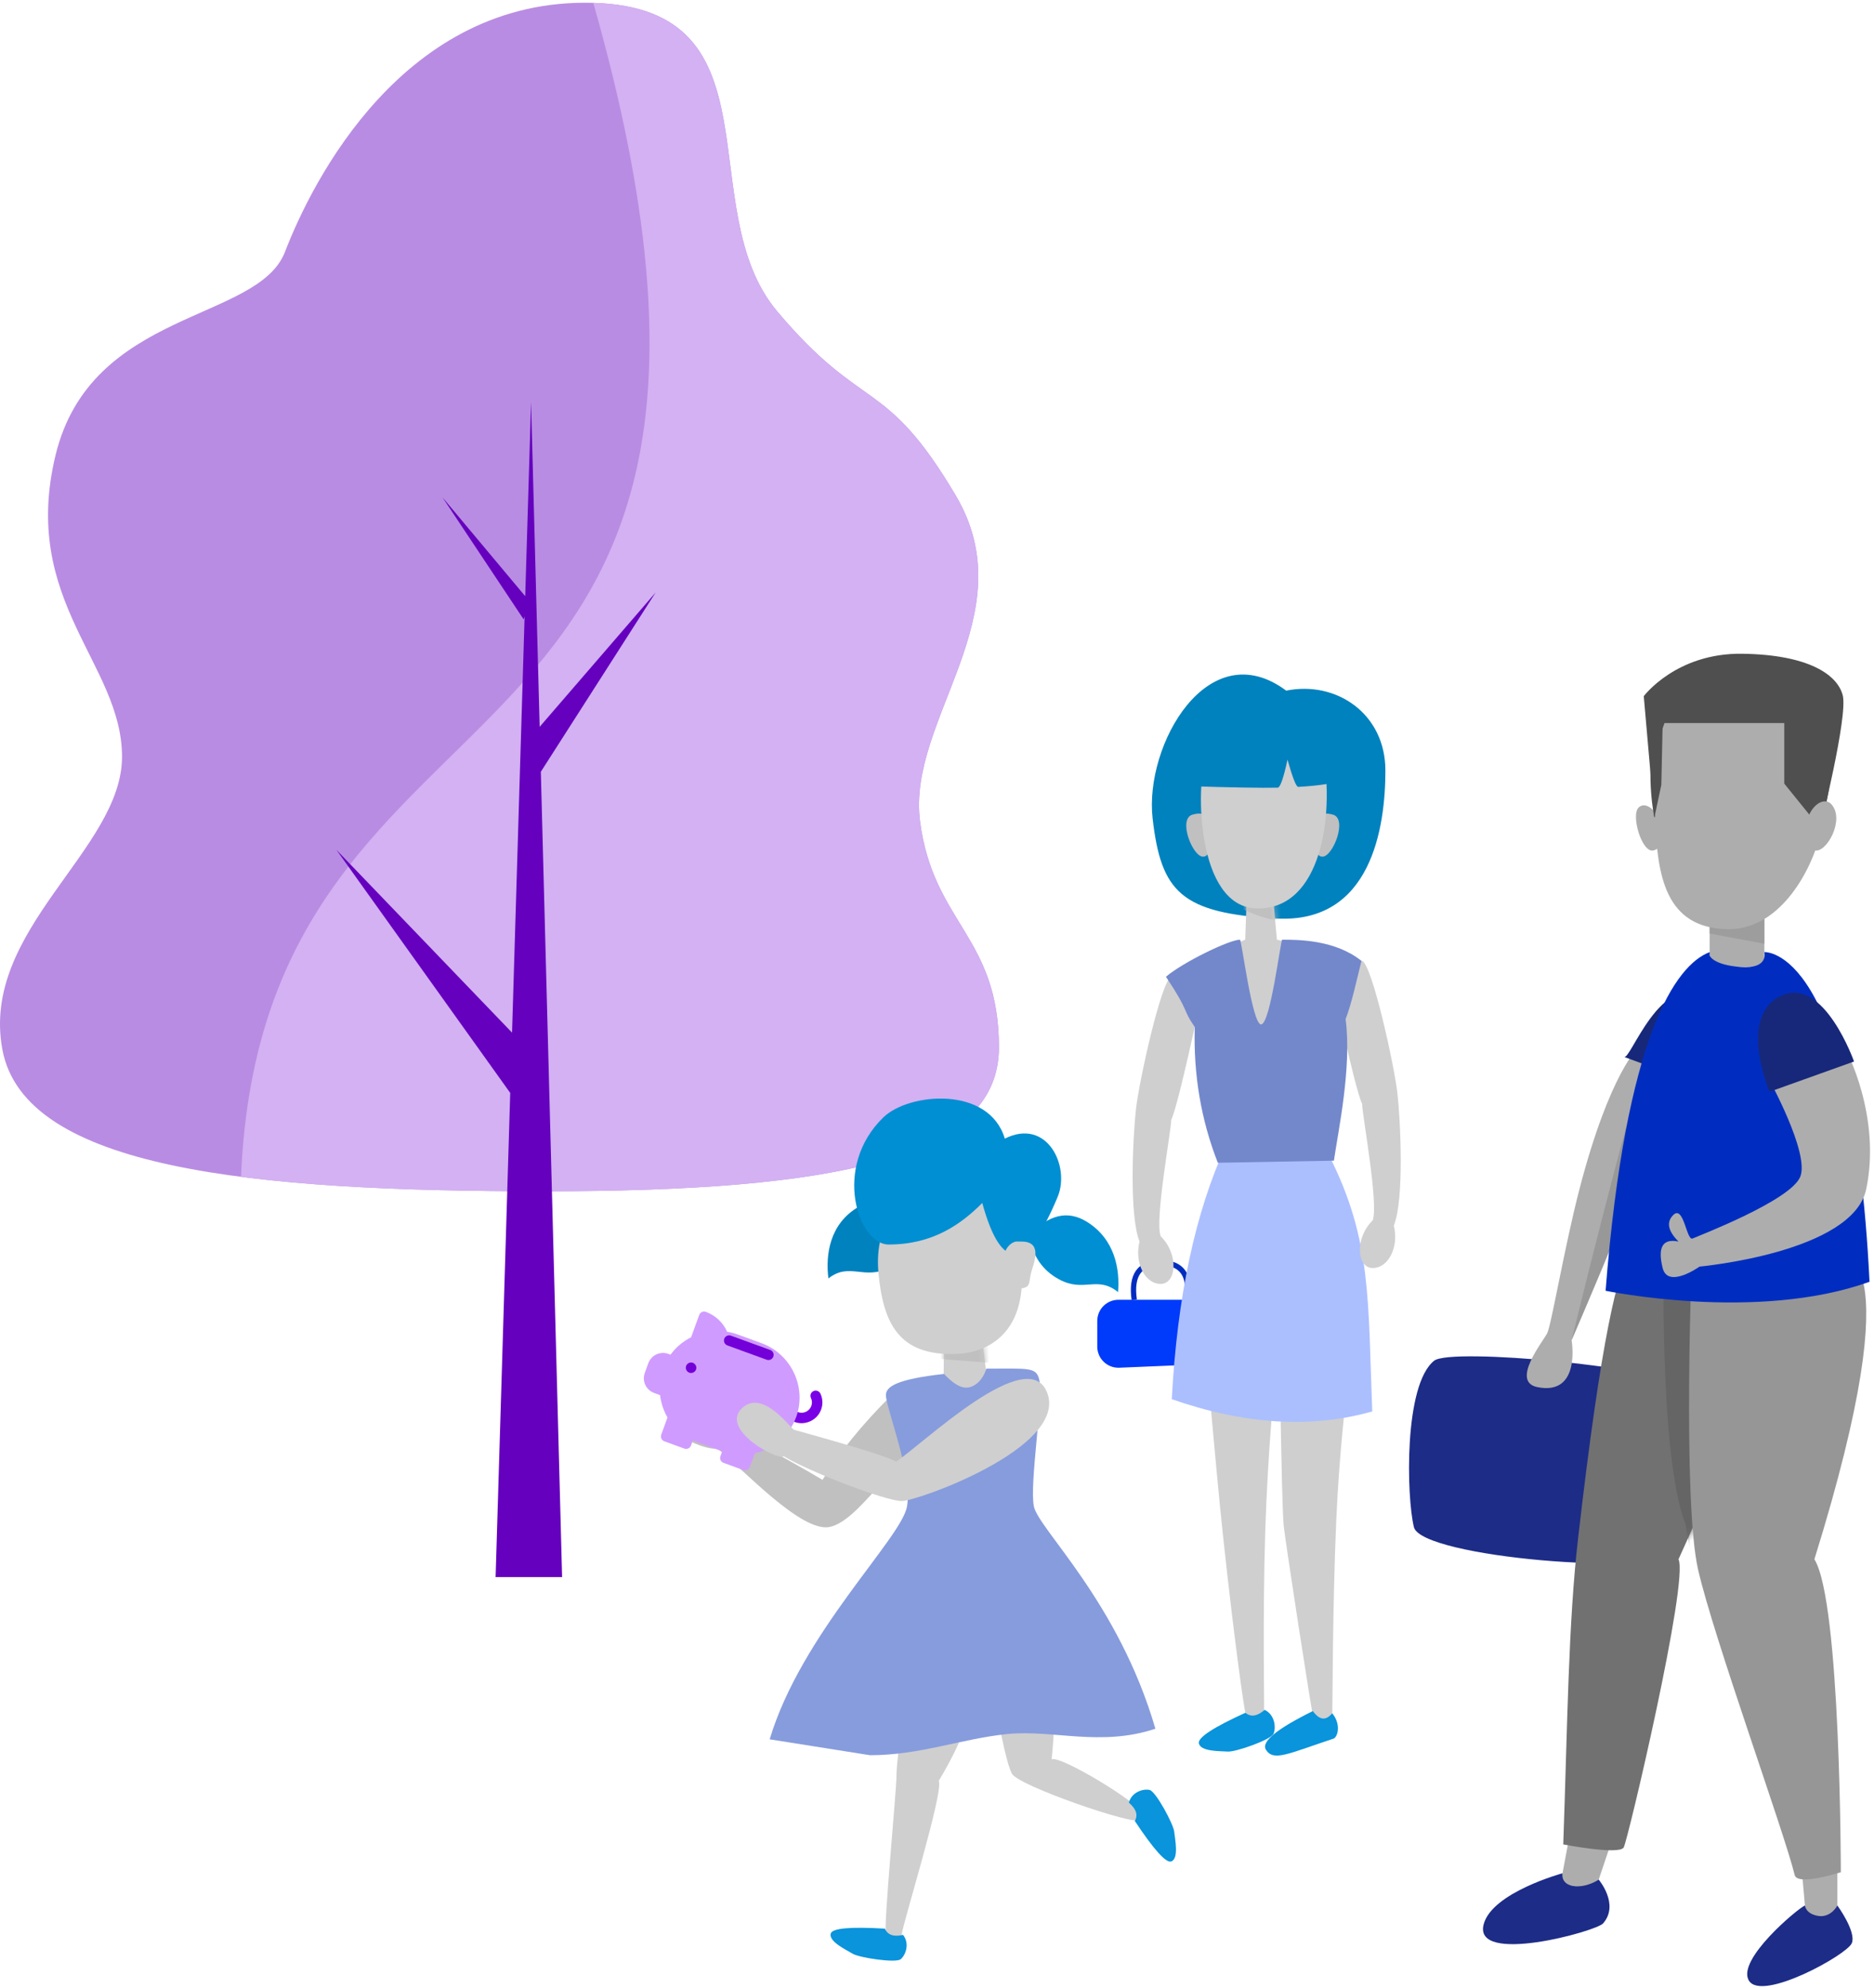 <?xml version="1.0" encoding="UTF-8"?>
<svg width="347px" height="368px" viewBox="0 0 347 368" version="1.1" xmlns="http://www.w3.org/2000/svg" xmlns:xlink="http://www.w3.org/1999/xlink">
    <!-- Generator: Sketch 57.1 (83088) - https://sketch.com -->
    <title>Personal_Savings Account_Classic Kids</title>
    <desc>Created with Sketch.</desc>
    <defs>
        <polygon id="path-1" points="5.29 0.389 4.892 11.621 -9.85878046e-13 13.581 7.827 33.184 19.568 13.581 10.762 11.621 9.705 4.65405492e-13"></polygon>
        <path d="M12.534,0.133 C10.026,5.454 7.132,15.917 2.75,54.042 C0.929,69.885 0.793,88.348 0,110.735 C0,110.735 10.175,112.713 11.176,111.335 C11.87,110.379 23.296,61.883 21.339,57.963 C32.102,34.439 44.535,2.986 44.535,2.986 L12.534,0.133 Z" id="path-3"></path>
        <polygon id="path-5" points="0.156 2.422 0 17.813 8.76 16.311 7.005 0.462"></polygon>
        <path d="M63.86,53.77 C65.55,53.77 67.053,52.208 67.617,50.252 C75.444,50.252 76.837,49.948 77.401,52.213 C78.246,55.611 75.578,71.518 76.423,75.736 C77.268,79.955 92.077,93.379 98.926,116.903 C88.786,120.278 79.98,117.04 71.531,117.883 C63.081,118.727 55.387,121.804 46.092,121.804 L27.503,118.863 C33.373,99.26 51.963,81.617 52.941,75.736 C53.95,69.674 49.028,57.504 49.028,55.153 C49.028,53.587 50.984,52.213 59.79,51.232 C61.376,52.924 62.733,53.77 63.86,53.77 Z" id="path-7"></path>
    </defs>
    <g id="3.0-Personal" stroke="none" stroke-width="1" fill="none" fill-rule="evenodd">
        <g id="3.2.2-PSN_Accounts_Savings_CKS" transform="translate(-289, -578)">
            <g id="Group-7" transform="translate(289, 578)">
                <g id="Personal_Savings-Account_Classic-Kids">
                    <g id="tree">
                        <path d="M100.798,220.5 C46.63,220.5 4.539,216.396 0.435,194.235 C-3.668,172.074 22.595,157.3 22.595,140.063 C22.595,122.827 3.718,111.336 10.284,84.25 C16.85,57.164 47.768,59.626 52.775,46.604 C57.782,33.582 74.807,-0.475 109.858,0.527 C144.909,1.528 127.884,38.591 143.907,57.623 C159.93,76.655 163.823,69.519 176.955,91.68 C190.087,113.841 167.897,133.148 170.359,152.026 C172.821,170.904 184.967,173.332 184.967,193.851 C184.967,214.371 154.967,220.5 100.798,220.5 Z" id="Path-42" fill="#B98CE3"></path>
                        <path d="M100.798,220.5 C79.744,220.5 60.514,219.88 44.631,217.821 C48.769,117.723 152.92,151.781 109.858,0.527 C144.909,1.528 127.884,38.591 143.907,57.623 C159.93,76.655 163.823,69.519 176.955,91.68 C190.087,113.841 167.897,133.148 170.359,152.026 C172.821,170.904 184.967,173.332 184.967,193.851 C184.967,214.371 154.967,220.5 100.798,220.5 Z" id="Path-42" fill="#D3B1F2"></path>
                        <path d="M98.336,74.401 L99.924,134.532 L121.397,109.667 L100.144,142.845 L101.606,198.198 L101.63,198.222 L101.607,198.24 L104.081,291.908 L91.77,291.908 L94.475,202.286 L62.294,157.3 L94.812,191.13 L97.139,114.061 L96.965,114.648 L81.936,92.06 L97.251,110.351 L98.336,74.401 Z" id="Combined-Shape" fill="#6500BE"></path>
                    </g>
                    <g id="Group-5" transform="translate(115, 121)">
                        <g id="girl" transform="translate(88.176, 2.94)">
                            <g id="Group-39" transform="translate(0, 109.778)">
                                <path d="M6.849,6.861 C6.196,2.287 7.827,0 11.741,0 C15.654,0 17.285,2.287 16.633,6.861" id="Path-17" stroke="#002DC0" stroke-width="0.978"></path>
                                <path d="M0,10.775 L0,15.523 C-1.79393639e-16,17.684 1.752,19.436 3.914,19.436 C3.968,19.436 4.022,19.435 4.077,19.433 L19.731,18.78 C21.827,18.692 23.481,16.967 23.481,14.869 L23.481,10.775 C23.481,8.613 21.729,6.861 19.568,6.861 L3.914,6.861 C1.752,6.861 6.23482849e-16,8.613 0,10.775 Z" id="Path-16" fill="#003AFA"></path>
                            </g>
                            <g id="legs" transform="translate(15.654, 125.46)">
                                <path d="M2.514,3.922 C4.891,18.88 6.596,29.241 7.63,35.006 C11.385,55.952 13.805,66.756 14.004,67.253 C14.785,69.198 17.521,69.197 17.522,67.252 C17.522,66.618 15.963,49.256 15.369,33.482 C14.804,18.484 15.2,5.049 15.27,4.012 C15.532,0.122 11.28,0.092 2.514,3.922 Z" id="Path-31" fill="#CFCFCF" transform="translate(10.018, 34.891) rotate(4) translate(-10.018, -34.891) "></path>
                                <g id="Group-38" transform="translate(23.173, 38.44) scale(-1, 1) rotate(6) translate(-23.173, -38.44) translate(10.173, 1.94)">
                                    <path d="M5.86,4.399 C7.24,20.464 8.1,29.462 8.441,31.392 C8.951,34.288 15.972,65.322 16.362,66.294 C17.142,68.239 19.878,68.237 19.879,66.291 C19.88,65.19 18.507,46.187 18.076,29.693 C17.745,17.047 18.297,6.28 18.468,3.747 C18.732,-0.144 14.529,0.073 5.86,4.399 Z" id="Path-31-Copy" fill="#CFCFCF" transform="translate(12.87, 34.367) scale(-1, 1) rotate(10) translate(-12.87, -34.367) "></path>
                                    <path d="M20.126,65.318 C21.168,67.134 22.34,67.393 23.643,66.096 C24.952,68.041 24.425,70.203 23.507,70.765 C14.654,72.71 11.918,73.877 10.746,71.543 C9.964,69.987 13.091,67.912 20.126,65.318 Z" id="Path-32-Copy" fill="#0994DC" transform="translate(17.528, 69.078) scale(-1, 1) translate(-17.528, -69.078) "></path>
                                </g>
                                <path d="M11.552,67.513 C12.594,68.291 13.766,68.031 15.069,66.734 C17.023,67.511 17.413,69.845 17.022,71.012 C16.631,72.18 10.241,74.905 8.813,74.906 C7.386,74.906 3.733,75.296 3.342,73.74 C3.082,72.703 5.818,70.627 11.552,67.513 Z" id="Path-32" fill="#0994DC" transform="translate(10.242, 70.842) rotate(4) translate(-10.242, -70.842) "></path>
                            </g>
                            <path d="M27.609,89.5 C18.529,104.259 18.269,115.24 15.66,135.766 C26.627,139.926 39.02,140.251 52.839,136.74 C53.494,117.791 51.529,101.91 46.943,89.099 C37.299,86.262 37.821,86.661 27.609,89.5 Z" id="Path-12" fill="#ABBFFF" transform="translate(34.311, 113.156) scale(-1, 1) rotate(-5) translate(-34.311, -113.156) "></path>
                            <path d="M15.766,56.741 C17.72,57.331 23.732,75.425 24.83,80.447 C25.928,85.468 28.161,99.788 26.727,104.867 C28.11,108.664 26.574,112.767 23.655,113.074 C20.736,113.381 19.705,107.973 22.733,104.301 C23.566,101.289 18.738,85.01 18.533,83.06 C17.747,81.829 15.705,76.291 12.405,66.449 C7.839,65.432 5.443,64.352 5.219,63.209 C4.354,58.786 14.828,56.457 15.766,56.741 Z" id="Path-35-Copy" fill="#CFCFCF" transform="translate(16.205, 84.902) scale(-1, 1) rotate(6) translate(-16.205, -84.902) "></path>
                            <path d="M46.097,53.8 C48.05,54.391 54.062,72.485 55.16,77.506 C56.259,82.527 58.491,96.848 57.057,101.926 C58.44,105.723 56.904,109.827 53.985,110.134 C51.066,110.44 50.035,105.032 53.063,101.36 C53.896,98.348 49.068,82.069 48.863,80.12 C48.077,78.888 46.035,73.351 42.735,63.508 C38.169,62.492 35.773,61.412 35.55,60.268 C34.684,55.845 45.158,53.517 46.097,53.8 Z" id="Path-35-Copy" fill="#CFCFCF" transform="translate(46.535, 81.962) rotate(6) translate(-46.535, -81.962) "></path>
                            <g id="head" transform="translate(9.134, 0)">
                                <path d="M1.116,27.555 C-0.448,13.939 11.412,-6.861 25.848,3.89 C35.154,2.013 44.218,8.169 44.218,18.673 C44.218,29.177 41.624,47.048 24.013,46.067 C6.402,45.087 2.679,41.171 1.116,27.555 Z" id="Path-6" fill="#0082BE"></path>
                                <path d="M11.623,28.399 C11.363,26.843 10.321,26.324 8.497,26.843 C5.761,27.621 8.497,34.624 10.451,34.624 C11.754,34.624 12.144,32.549 11.623,28.399 Z" id="Path-10" fill="#C0C0C0"></path>
                                <path d="M35.445,28.399 C35.185,26.843 34.143,26.324 32.319,26.843 C29.583,27.621 32.319,34.624 34.273,34.624 C35.576,34.624 35.967,32.549 35.445,28.399 Z" id="Path-10-Copy" fill="#C0C0C0" transform="translate(33.417, 30.636) scale(-1, 1) translate(-33.417, -30.636) "></path>
                                <g id="Path-18" transform="translate(13.369, 38.367)">
                                    <mask id="mask-2" fill="white">
                                        <use xlink:href="#path-1"></use>
                                    </mask>
                                    <use id="Mask" fill="#CFCFCF" xlink:href="#path-1"></use>
                                    <path d="M3.914,3.779 L3.914,5.74 C8.034,7.675 10.643,8.328 11.741,7.7 C12.838,7.072 12.512,5.438 10.762,2.799 L3.914,3.779 Z" fill="#C0C0C0" mask="url(#mask-2)"></path>
                                </g>
                                <path d="M10.858,17.37 C9.294,20.482 8.903,44.213 20.628,44.213 C32.353,44.213 34.698,27.096 32.744,15.814 C30.79,4.532 12.421,14.258 10.858,17.37 Z" id="Path-5" fill="#CFCFCF"></path>
                                <path d="M35.872,21.563 C27.686,21.822 22.099,21.919 19.109,21.853 C18.629,21.842 18.021,20.112 17.282,16.663 C16.326,20.047 15.661,21.728 15.288,21.707 C11.727,21.503 9.131,21.128 7.498,20.583 C8.803,10.128 17.063,5.682 32.278,7.245 L35.872,21.563 Z" id="Combined-Shape" fill="#0082BE" transform="translate(21.685, 14.406) scale(-1, 1) translate(-21.685, -14.406) "></path>
                            </g>
                            <path d="M34.244,49.988 C37.179,49.988 44.028,49.988 48.92,53.909 C47.941,57.829 47.094,61.836 45.984,64.69 C47.157,73.638 44.599,85.441 43.817,90.887 L22.321,91.276 C19.216,83.345 17.794,74.971 18.055,66.152 C15.654,62.73 17.258,63.66 12.719,56.849 C15.734,54.235 24.46,49.988 26.417,49.988 C26.74,49.988 28.663,65.649 30.33,65.671 C32.052,65.693 33.956,49.988 34.244,49.988 Z" id="Path-25" fill="#7388CB"></path>
                        </g>
                        <g id="Group-37" transform="translate(145.902, 0)">
                            <path d="M46.017,30.59 C46.234,29.717 43.99,27.049 42.516,28.464 C41.041,29.88 43.122,36.964 45.276,36.402 C47.43,35.838 47.383,32.674 47.383,32.674 L46.017,30.59 Z" id="Fill-1" fill="#ADADAD"></path>
                            <path d="M4.657,130.851 C-0.98,135.322 -0.472,156.016 0.904,161.656 C2.279,167.296 46.503,170.805 48.536,166.293 C50.57,161.782 54.081,139.223 50.636,135.651 C47.191,132.079 7.784,128.37 4.657,130.851" id="Fill-3" fill="#1D2C87"></path>
                            <path d="M42.563,72.736 C42.563,72.736 37.183,77.436 31.554,99.118 C28.777,109.809 26.355,124.263 25.58,125.78 C24.804,127.297 18.775,134.736 23.765,135.743 C31.938,137.394 30.104,127.054 30.104,127.054 C30.104,127.054 38.632,107.024 40.624,101.812 C42.65,96.508 53.901,82.966 55.004,77.561 C56.107,72.157 42.563,72.736 42.563,72.736" id="Fill-7" fill="#ADADAD"></path>
                            <path d="M44.307,72.723 C44.307,72.723 38.437,92.949 30.103,127.055 C33.295,119.713 38.632,107.024 40.623,101.813 C42.65,96.508 53.901,82.966 55.004,77.561 C56.107,72.156 44.307,72.723 44.307,72.723" id="Fill-9" fill="#989898"></path>
                            <path d="M55.573,64.193 C59.753,67.55 54.908,80.21 54.908,80.21 L39.798,74.607 C40.961,75.512 46.623,58.306 55.062,63.665" id="Fill-11" fill="#17287A"></path>
                            <polygon id="Fill-13" fill="#ADADAD" points="30.674 213.675 28.051 227.711 34.511 228.714 39.182 214.844"></polygon>
                            <g id="Fill-17" transform="translate(28.559, 109.644)">
                                <mask id="mask-4" fill="white">
                                    <use xlink:href="#path-3"></use>
                                </mask>
                                <use id="Mask" fill="#717171" xlink:href="#path-3"></use>
                                <path d="M24.275,60.903 C33.932,36.468 41.6,2.987 41.6,2.987 L18.652,-1.96 C18.652,-1.96 17.541,38.466 22.61,51.384 L24.275,60.903 Z" fill="#656565" mask="url(#mask-4)"></path>
                            </g>
                            <polygon id="Fill-19" fill="#ADADAD" points="72.311 220.413 73.478 233.615 79.316 233.615 79.316 218.575"></polygon>
                            <polygon id="Fill-21" fill="#ADADAD" points="55.663 57.987 65.795 57.987 65.795 45.579 55.663 45.579"></polygon>
                            <polygon id="Fill-23" fill="#9D9D9D" points="55.663 45.58 55.663 51.784 65.795 53.678 65.795 45.58"></polygon>
                            <path d="M43.466,7.856 C43.466,7.856 49.451,-0.164 61.69,0.002 C73.928,0.17 79.307,3.845 80.308,7.69 C81.309,11.533 76.118,32.246 76.118,32.246 L68.757,12.451 L55.58,11.783 L45.432,30.318" id="Fill-24" fill="#4F4F4F"></path>
                            <path d="M45.577,30.624 C45.977,41 47.406,50.738 58.916,50.979 C70.424,51.219 76.19,35.95 76.43,31.493 C77.18,17.512 81.857,2.593 62.842,2.593 C43.826,2.593 45.286,23.089 45.577,30.624" id="Fill-25" fill="#ADADAD"></path>
                            <path d="M46.968,12.827 L69.487,12.827 L69.487,24.044 L76.118,32.246 C76.118,32.246 86.136,0.88 63.419,0.88 C39.15,0.88 45.432,30.317 45.432,30.317 L46.718,24.274 L46.968,12.827 Z" id="Fill-26" fill="#4F4F4F"></path>
                            <path d="M73.325,32.695 C73.325,32.695 72.962,35.835 75.116,36.397 C77.271,36.961 80.746,30.764 78.243,27.902 C76.805,26.257 73.786,28.172 73.325,32.695" id="Fill-27" fill="#ADADAD"></path>
                            <path d="M79.52,111.39 C79.52,111.39 93.65,107.817 75.061,167.607 C79.953,175.448 79.955,225.53 79.955,225.53 C79.955,225.53 71.92,228.135 71.413,226.053 C69.456,218.025 56.471,182.31 53.536,169.567 C50.601,156.825 52.401,110.763 52.401,110.763 L79.52,111.39 Z" id="Fill-28" fill="#969696"></path>
                            <path d="M55.663,55.857 C55.663,55.857 56.238,57.611 61.455,57.988 C66.672,58.364 65.795,55.23 65.795,55.23 C65.795,55.23 82.185,53.909 85.27,116.24 C64.472,123.747 36.398,117.909 36.398,117.909 C40.114,70.571 49.407,57.611 55.663,55.23" id="Fill-29" fill="#002DC0"></path>
                            <path d="M73.307,231.688 C73.307,231.688 73.437,233.281 75.814,233.615 C78.191,233.949 79.317,231.688 79.317,231.688 C79.317,231.688 82.861,236.539 81.985,238.67 C81.11,240.8 65.471,249.469 62.97,245.646 C60.468,241.824 72.053,232.184 73.307,231.688" id="Fill-30" fill="#1D2C87"></path>
                            <path d="M28.423,225.722 C28.423,225.722 27.997,227.703 30.432,228.081 C32.866,228.458 35.121,226.901 35.121,226.901 C35.121,226.901 39.021,231.479 35.932,235.005 C34.636,236.484 11.776,242.773 13.828,235.147 C15.412,229.257 28.423,225.722 28.423,225.722" id="Fill-31" fill="#1D2C87"></path>
                            <path d="M80.239,72.176 C81.238,73.59 87.411,85.886 84.66,99.085 C82.207,110.848 53.802,113.429 53.802,113.429 C53.802,113.429 47.941,117.619 46.963,113.698 C45.997,109.83 46.976,108.197 49.898,108.798 C47.941,106.837 47.615,105.204 48.92,103.897 C50.876,101.937 51.382,108.735 52.508,108.234 C53.634,107.733 70.579,101.24 72.428,96.841 C74.275,92.442 66.416,78.317 66.416,78.317 L80.239,72.176 Z" id="Fill-32" fill="#ADADAD"></path>
                            <path d="M69.137,63.192 C76.895,59.878 82.402,75.475 82.402,75.475 L66.76,81.075 C66.76,81.075 60.631,66.827 69.137,63.192" id="Fill-36" fill="#17287A"></path>
                        </g>
                        <g id="Group-40" transform="translate(0.013, 82.069)">
                            <g id="Fill-7" transform="translate(59.634, 41.949)">
                                <mask id="mask-6" fill="white">
                                    <use xlink:href="#path-5"></use>
                                </mask>
                                <use id="Mask" fill="#CFCFCF" xlink:href="#path-5"></use>
                                <polygon fill="#C0C0C0" mask="url(#mask-6)" points="-2.935 2.146 -2.779 6.343 9.94 7.323 7.129 0"></polygon>
                            </g>
                            <path d="M36.441,22.764 C39.707,20.646 42.973,20.29 46.236,21.698 C51.131,23.809 50.148,28.041 55.044,29.094 C52.103,32.27 47.203,35.448 41.329,33.338 C37.412,31.931 35.783,28.406 36.441,22.764 Z" id="Path-15-Copy" fill="#0082BE" transform="translate(45.672, 27.437) scale(-1, -1) rotate(-50) translate(-45.672, -27.437) "></path>
                            <path d="M62.125,47.528 C67.313,47.323 74.444,44.31 74.228,32.934 C74.012,21.559 70.122,15.55 61.045,15.764 C51.968,15.979 46.78,23.276 47.645,32.505 C48.51,41.734 51.319,47.958 62.125,47.528" id="Fill-9" fill="#CFCFCF"></path>
                            <g id="Group-13" transform="translate(43.157, 0.042)" fill="#008FD2">
                                <path d="M37.673,18.417 C40.034,12.758 35.716,3.715 27.889,7.636 C24.954,-2.166 10.14,-0.9 5.386,3.715 C-4.124,12.943 0.743,27.239 6.364,27.239 C14.576,27.239 19.799,23.469 23.713,19.549 C27.285,32.538 31.939,32.161 37.673,18.417 Z" id="Fill-11"></path>
                                <path d="M32.422,25.521 C35.688,23.56 38.954,23.23 42.217,24.533 C47.113,26.487 46.13,30.404 51.026,31.379 C48.085,34.319 43.185,37.261 37.31,35.308 C33.394,34.006 31.764,30.743 32.422,25.521 Z" id="Path-15" transform="translate(41.653, 29.846) scale(1, -1) rotate(-50) translate(-41.653, -29.846) "></path>
                            </g>
                            <path d="M30.933,64.482 C36.161,61.221 41.3,57.04 46.351,51.939 L42.652,42.075 C33.874,51.763 23.3,57.914 22.216,63.155 C21.132,68.396 32.894,79.158 36.814,84.05 C35.985,85.223 40.073,96.451 44.656,91.877 C48.576,87.964 40.728,82.628 40.735,82.093 C36.161,73.614 32.894,67.744 30.933,64.482 Z" id="Fill-28" fill="#C0C0C0" transform="translate(34.248, 67.521) scale(-1, 1) rotate(270) translate(-34.248, -67.521) "></path>
                            <path d="M73.12,26.729 C69.878,26.729 70.31,29.304 71.175,31.879 C72.04,34.455 70.959,35.41 74.2,35.469 C77.442,35.528 77.659,27.587 74.2,26.729" id="Fill-14" fill="#CFCFCF" transform="translate(73.633, 31.099) scale(-1, 1) translate(-73.633, -31.099) "></path>
                            <g id="Group-36" transform="translate(37.287, 102.201)">
                                <path d="M14.168,8.846 C13.501,16.875 13.236,21.867 13.373,23.823 C13.578,26.756 12.893,51.85 13.472,53.293 C14.819,56.651 16.399,56.447 16.4,53.088 C16.4,51.227 22.362,26.142 21.249,24.255 C26.422,14.068 26.408,9.507 26.71,5.013 C27.161,-1.705 22.98,-0.427 14.168,8.846 Z" id="Path-31" fill="#CFCFCF" transform="translate(19.988, 28.246) rotate(4) translate(-19.988, -28.246) "></path>
                                <path d="M10.1,50.583 C11.133,51.326 12.294,51.079 13.584,49.843 C15.521,50.586 15.909,52.813 15.522,53.926 C15.135,55.039 8.807,57.634 7.393,57.633 C5.979,57.633 2.36,58.002 1.972,56.517 C1.714,55.528 4.423,53.55 10.1,50.583 Z" id="Path-32" fill="#0994DC" transform="translate(8.806, 53.758) rotate(31) translate(-8.806, -53.758) "></path>
                            </g>
                            <g id="Group-35" transform="translate(85.058, 123.321) rotate(-20) translate(-85.058, -123.321) translate(70.558, 99.321)">
                                <path d="M2.91,7.212 C2.016,15.521 1.751,20.513 2.115,22.19 C2.661,24.704 21.538,37.867 22.388,36.888 C23.296,35.842 22.388,36.888 23.296,35.842 C23.296,33.981 11.875,21.507 9.923,21.644 C13.778,11.943 13.407,10.152 13.709,5.658 C14.16,-1.06 10.56,-0.542 2.91,7.212 Z" id="Path-31" fill="#CFCFCF" transform="translate(12.626, 18.96) rotate(4) translate(-12.626, -18.96) "></path>
                                <path d="M24.371,36.314 C25.404,37.055 26.567,36.807 27.86,35.57 C29.798,36.31 30.184,38.534 29.795,39.646 C29.407,40.758 23.067,43.358 21.652,43.359 C20.236,43.36 16.612,43.733 16.226,42.251 C15.968,41.263 18.683,39.284 24.371,36.314 Z" id="Path-32" fill="#0994DC" transform="translate(23.07, 39.486) rotate(-76) translate(-23.07, -39.486) "></path>
                            </g>
                            <g id="pig" transform="translate(20.5, 55) rotate(20) translate(-20.5, -55) translate(4, 42)" fill-rule="nonzero">
                                <path d="M29.133,13.842 L28.166,13.842 C27.632,13.842 27.199,13.412 27.199,12.88 C27.199,12.348 27.632,11.918 28.166,11.918 L29.133,11.918 C30.199,11.918 31.066,11.055 31.066,9.994 C31.066,9.48 30.865,8.997 30.5,8.633 C30.122,8.257 30.122,7.648 30.5,7.273 C30.878,6.897 31.489,6.897 31.867,7.273 C32.598,8 33,8.966 33,9.994 C33,12.116 31.266,13.842 29.133,13.842 Z" id="Path" fill="#7A00E6"></path>
                                <path d="M18.434,2.232 L13.6,2.232 C13,2.232 12.401,2.29 11.724,2.425 C10.448,1.078 8.624,0.308 6.768,0.308 C6.226,0.308 5.801,0.731 5.801,1.27 L5.801,5.664 C4.641,6.896 3.79,8.377 3.326,9.994 L2.9,9.994 C1.295,9.994 0,11.283 0,12.88 L0,14.805 C0,16.402 1.295,17.691 2.9,17.691 C2.9,17.691 3.558,17.691 4.06,17.691 C4.718,18.98 5.646,20.18 6.768,21.104 C6.768,22.393 6.768,24.49 6.768,24.49 C6.768,25.029 7.193,25.453 7.734,25.453 L11.666,25.453 C12.207,25.453 12.633,25.029 12.633,24.49 L12.633,23.49 C12.961,23.509 13.271,23.528 13.6,23.528 L18.434,23.528 L18.434,24.49 C18.434,25.029 18.859,25.453 19.4,25.453 L23.268,25.453 C23.809,25.453 24.234,25.029 24.234,24.49 L24.234,21.816 C27.231,19.872 29.133,16.46 29.133,12.88 C29.133,7.049 24.292,2.232 18.434,2.232 Z" id="Path" fill="#D09BFF"></path>
                                <path d="M7.725,11.937 C7.191,11.937 6.748,11.497 6.748,10.965 C6.748,10.434 7.191,9.994 7.725,9.994 C8.259,9.994 8.701,10.433 8.701,10.965 C8.701,11.497 8.259,11.937 7.725,11.937 Z M8.717,11.015 L8.765,11.015 L8.717,11.015 Z M7.761,11.015 L7.809,11.015 L7.761,11.015 Z" id="Shape" fill="#7300D8"></path>
                                <path d="M20.367,4.785 L12.633,4.785 C12.098,4.785 11.666,4.355 11.666,3.823 C11.666,3.291 12.098,2.861 12.633,2.861 L20.367,2.861 C20.902,2.861 21.334,3.291 21.334,3.823 C21.334,4.355 20.902,4.785 20.367,4.785 Z" id="Path" fill="#7300D8"></path>
                            </g>
                            <mask id="mask-8" fill="white">
                                <use xlink:href="#path-7"></use>
                            </mask>
                            <use id="Mask" fill="#879CDD" xlink:href="#path-7"></use>
                            <path d="M46.329,62.919 C49.275,58.241 68.807,38.132 58.825,34.819 C48.844,31.505 39.042,58.9 39.042,61.836 C39.042,64.771 44.375,78.788 47.315,83.68 C46.485,84.853 52.216,95.42 56.136,91.507 C60.057,87.593 52.208,82.257 52.216,81.723 C48.949,69.982 46.986,63.714 46.329,62.919 Z" id="Fill-28" fill="#CFCFCF" transform="translate(50.342, 63.457) scale(-1, 1) rotate(270) translate(-50.342, -63.457) "></path>
                        </g>
                    </g>
                </g>
            </g>
        </g>
    </g>
</svg>